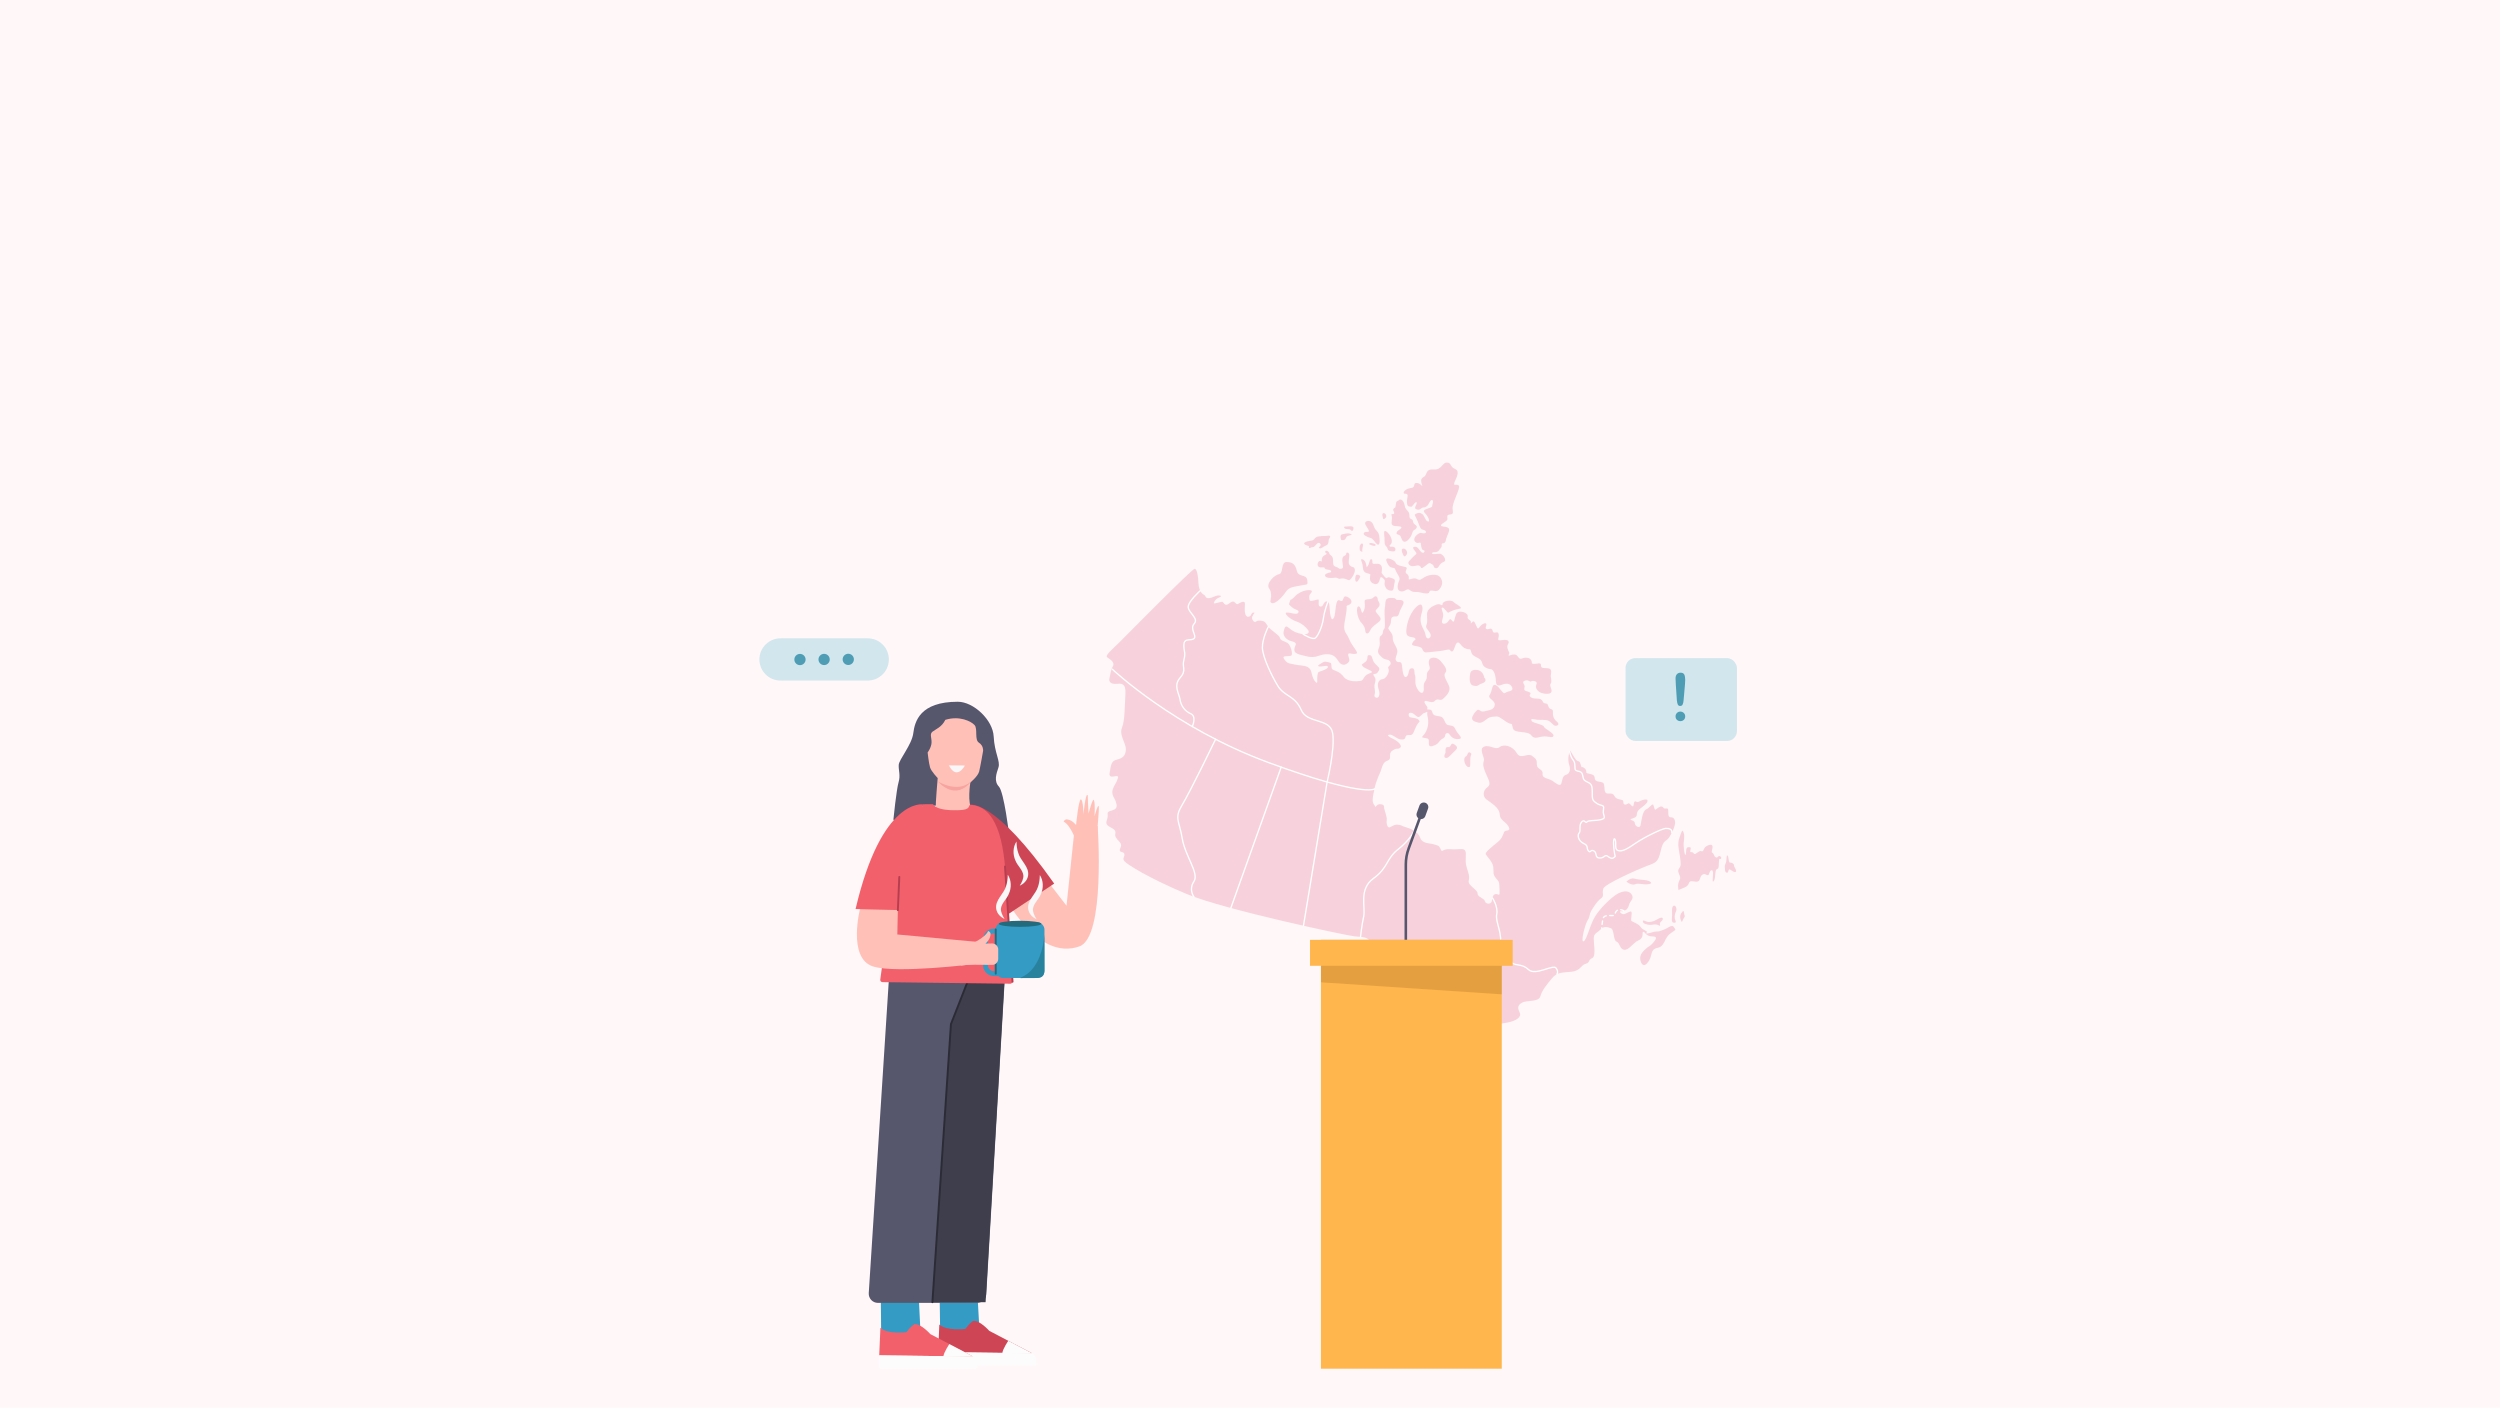 <?xml version="1.0" encoding="UTF-8"?>
<svg xmlns="http://www.w3.org/2000/svg" viewBox="0 0 1922.05 1082.35">
  <g isolation="isolate">
    <g id="Layer_1">
      <rect width="1922.05" height="1082.35" fill="#fff7f8"/>
      <g>
        <g>
          <g>
            <path d="M1135.04,791.03c.13-1.41,1.99-4.2,4.42-7.29,2.43-3.09,1.77-15.91-1.1-20.55-2.87-4.64-8.18-9.28-8.62-10.83-.44-1.55-.22-3.09-3.54-4.42-3.31-1.33-1.33-3.98-3.76-4.42,0,0-7.24-4.53-12.37-7.84-5.14-3.31-13.59-6.46-16.41-6.3-2.82.17-5.97,2.65-10.44,1.99-4.47-.66-6.79-2.83-12.43-1.99-5.63.83-5.97-1.98-10.27-2.65-4.31-.66-4.64.66-7.13-2.98-2.49-3.65-5.63-3.2-12.04-3.87-6.41-.66-100.1-20.55-128.82-32.48-28.72-11.93-46.4-22.98-48.17-25.41-1.77-2.43.66-3.09,0-5.52s-5.08-.22-2.87-4.86c2.21-4.64-5.08-5.74-3.98-10.83,1.1-5.08-8.84-4.2-6.63-9.94,2.21-5.74-1.77-6.19,3.98-7.73,5.74-1.55,3.09-5.52,2.87-7.07-.22-1.55-3.76-5.08-2.21-9.28,1.55-4.2,2.87-4.64,3.98-8.62,1.1-3.98-7.51,2.1-6.41-3.87,1.1-5.97.99-9.17,5.63-10.27,4.64-1.1,6.85-3.2,6.85-8.07s-5.3-10.72-2.98-16.46c2.32-5.74,1.99-16.02,2.65-25.3.66-9.28-3.2-8.73-6.96-8.4-3.76.33-6.08-1.33-5.3-4.31.77-2.98.88-6.08,2.65-9.28,1.77-3.2-2.54-5.41-4.42-6.85-1.88-1.44,3.87-5.97,9.83-11.93,5.97-5.97,55.46-56.12,57.45-56.12s2.87,7.51,2.87,10.61,1.33,7.73,3.76,9.06c2.43,1.33,1.33,3.31,4.64,2.87,3.31-.44,4.64-2.21,7.51-1.99,2.87.22,1.1,1.1-.88,1.99-1.99.88-3.31,3.31-3.09,3.98.22.66,5.97-1.55,6.63-1.1.66.44,1.55,2.65,3.31,2.21s4.25-3.98,6.24-1.66,2.4.75,4.31,0c1.91-.75,3.65-1.41,3.31,2.15-.33,3.56-.25,8.95,2.65,8.78,2.9-.17,1.74-4.06,4.81-3.07,0,0-2.15,2.65-1.99,4.14.17,1.49,1.66,3.73,3.23,2.57s3.48-.66,5.14-.33c1.66.33,1.74,1.08,4.14,4.31,2.4,3.23,8.45,6.3,8.95,8.62s3.73,2.49,5.97,3.98c2.24,1.49,4.31,8.78,2.73,9.61s-5.39.08-5.88,1.08c-.5.99,2.32,4.56,4.47,4.97s5.47,1.24,9.11,1.57c3.65.33,6.96,1.24,7.79,5.14.83,3.89,1.91,6.46,3.56,7.87,1.66,1.41.58-2.32,1.08-5.39.5-3.07.5-2.4,3.81-3.65,3.31-1.24,4.56-2.07,4.14-3.23s-4.56.33-6.55,0c-1.99-.33-.33-1.24,1.57-2.4,1.91-1.16,2.4-1.66,4.89-.99,2.49.66,2.73.33,2.9,2.57.17,2.24-.17,3.07,3.07,4.14,3.23,1.08,4.89,2.73,6.71,5.05,1.82,2.32,6.55,3.31,10.03,2.98,3.48-.33,3.65.08,5.47-3.07,1.82-3.15,6.46-3.07,5.8-4.23-.66-1.16-5.22-2.32-6.88-4.06-1.66-1.74-.58-1.41,2.07-3.65,2.65-2.24.17-5.22,2.98-5.05,2.82.17,1.41,3.48,4.31,6.55,2.9,3.07,4.14,3.23,2.73,5.63-1.41,2.4-1.82,1.99-3.56,2.4-1.74.41,1.41,1.99,1.16,4.81-.25,2.82-1.08,2.49-.75,5.63.33,3.15.66,3.31,0,5.47-.66,2.15,2.4,3.07,3.23,1.41s.83-2.82-.33-6.63c-1.16-3.81.66-6.63,3.31-6.79,2.65-.17,5.47-5.47,4.64-7.54-.83-2.07-.27-1.66,1.02-3.23,1.3-1.57.05-2.9-.78-3.65s-3.4-.33-5.55-2.49c-2.15-2.15-3.73-3.4-2.32-6.79,1.41-3.4.58-4.56.66-7.21.08-2.65.83-1.74,1.91-3.31,1.08-1.57.25-2.9,1.66-4.47,1.41-1.57-.33-12.1.5-16.41.83-4.31-.58-7.37,4.81-7.37s1.91,1.66,5.8,1.57c3.89-.08,4.23,1.41,3.4,3.48-.83,2.07-2.15,3.48-3.15,7.04-.99,3.56-2.98,1.49-4.89,2.49-1.91.99-.6,4.06-2.04,6.38s-1.77,2.07-.36,4.06c1.41,1.99,2.57,3.07,2.49,5.47-.08,2.4.66,3.56,1.91,5.97s2.24,3.89,1.24,6.88c-.99,2.98-1.49,3.81-.17,5.39,1.33,1.57,3.73-.99,4.14,3.31.41,4.31,1.16,10.03,3.4,8.62,2.24-1.41,1.24-5.72,3.31-6.38,2.07-.66,2.9.33,2.9,3.07s.99,1.16.66,6.55c-.33,5.39,4.31,10.85,5.88,8.62,1.57-2.24-.66-5.39,1.74-8.45,2.4-3.07.08-5.72,2.4-8.04,2.32-2.32.08-3.15.33-7.13.25-3.98,6.13-3.89,9.03-.41,2.9,3.48,5.72,6.71,3.65,9.11-2.07,2.4,1.57,6.46,2.98,10.52,1.41,4.06-2.98,7.95-4.97,9.69-1.99,1.74-3.89-1.16-6.13,1.41-2.24,2.57-7.62-1.49-7.87.58-.25,2.07,2.98,3.65,2.15,5.3-.83,1.66,3.07-.66,3.81,2.65.75,3.31,3.15,2.68,6.38,3.45,3.23.77,2.98,5.91,5.72,6.57,2.73.66,4.31-.08,5.88,3.56,1.57,3.65,7.29,7.21,1.41,7.21s-5.55-5.22-8.04-4.56-.25,2.65-3.23,4.14c-2.98,1.49-2.65,3.48-5.8,4.97-3.15,1.49-5.22,1.74-4.97-1.74.25-3.48-.58-3.23-3.89-3.81-3.31-.58.66-.91,2.65-7.04,1.99-6.13-.33-10.03,0-11.93.33-1.91-.91-.33-2.4,0-1.49.33-3.04,3.34-4.64,2.98-1.6-.36-2.98-2.9-5.39-3.23s-2.15,2.65-.91,3.31c1.24.66,5.55.5,6.88,2.24,1.33,1.74.33.66-1.74,4.39s-2.24,7.37-5.05,7.21c-2.82-.17-3.15.33-3.48,1.66-.33,1.33-1.24,2.07-3.98,1.66s-5.97-4.06-8.45-3.65.5,2.15,3.4,3.48c2.9,1.33,7.13,5.05,4.89,6.63-2.24,1.57-1.99-.5-5.88,2.15-3.89,2.65.33,6.3-3.81,7.71-4.14,1.41-4.06,5.88-5.8,9.53-1.74,3.65-3.89,9.78-4.23,12.26-.33,2.49-1.08,4.23-1.33,7.95-.25,3.73,1.91,4.64,1.91,5.72s1.08-2.07,3.65-1.99c2.57.08,3.23.91,3.23,2.65s2.49,7.13,1.99,9.86c-.5,2.73.83,5.39,1.91,5.39s3.23-2.32,6.38-2.15c3.15.17,2.98.99,6.21,1.91s9.53,3.15,11.19,8.04c1.66,4.89,7.29,4.14,10.36,5.14,3.07.99,4.14.66,5.47,3.81,1.33,3.15.99-.66,7.79,0,6.79.66,11.43-2.07,11.52,3.31.08,5.39-.58,6.63.75,10.94,1.33,4.31,2.32,6.38,1.49,10.03s6.88,6.79,6.79,9.69c-.08,2.9,5.22,3.65,5.63,5.97.41,2.32,4.72,2.57,5.22.25.5-2.32.66-5.55,3.15-5.72,2.49-.17,3.15,2.73,2.9-3.56-.25-6.3-.25-5.63-2.82-8.7-2.57-3.07-1.57-4.64-1.99-8.53-.41-3.89-4.97-8.2-5.8-9.78-.83-1.57,5.14-6.05,9.53-9.69s3.81-8.04,5.72-8.37,4.31-.33,1.82-3.98c-2.49-3.65-6.13-4.14-6.38-8.95-.25-4.81-6.55-8.53-9.94-11.02-3.4-2.49-2.9-6.88.17-9.28,3.07-2.4,2.24-3.98-.66-10.44-2.9-6.46-2.24-8.29-1.66-10.52.58-2.24-4.31-9.11.33-10.61,4.64-1.49,8.45,2.98,11.77.41,3.31-2.57,10.03-.83,13.09,4.56,3.07,5.39,8.2-.41,11.85,2.24,3.65,2.65,3.56,3.15,3.65,6.79.08,3.65,4.89,3.23,4.39,6.96-.5,3.73,4.97,3.48,7.71,5.47,2.73,1.99,5.8,4.56,6.71,1.99.91-2.57.66-5.88,3.65-6.71,2.98-.83,3.65-4.23,2.32-7.95-1.33-3.73-.02-10.11.65-10.52.67-.41,4.13,7.88,6.3,8,2.17.11,1.82,4.67,2.96,4.56s3.53,1.6,3.31,3.76c-.23,2.17,6.27.34,6.5,4.67.23,4.33,6.5,1.48,7.18,5.02.68,3.53-.11,4.56,1.25,6.27,1.37,1.71,5.13-1.03,6.84,2.62,1.71,3.65,6.84,1.6,6.72,4.45-.11,2.85,2.39,2.17,3.76,1.14,1.37-1.03,3.76,5.02,4.22.68.46-4.33,2.17-.91,3.76-1.94,1.6-1.03,7.29-3.19,6.84-.46-.46,2.74-6.04,5.24-7.52,7.75-1.48,2.51.68,4.1-3.88,5.47-4.56,1.37,1.6,1.03,1.6,3.53s3.88,4.56,4.45,1.82c.57-2.74,1.37-11.06,4.33-12.31,2.96-1.25,4.9-5.47,5.7-2.85.8,2.62.8,3.76,2.05,2.74,1.25-1.03,3.99-3.31,5.36-1.25s3.99-1.14,3.88,2.74c-.11,3.88.34,4.79,2.51,4.79s3.08,2.96,2.62,5.24c-.46,2.28-1.6,5.7-4.22,9.8-2.62,4.1-4.67,1.6-6.72,10.71-2.05,9.12-3.88,9-10.71,11.63-6.84,2.62-32.14,13.79-33.4,17.33-1.25,3.53.91,5.93-1.71,7.52s-7.64,8.89-8.43,11.51c-.8,2.62-.57,3.31-2.17,5.81-1.6,2.51-5.47,16.87-2.85,15.73,2.62-1.14,4.79-13.11,9.35-19.95,4.56-6.84,12.2-13.79,16.07-16.19,3.88-2.39,9-3.53,11.4,0,2.39,3.53-1.25,5.13-1.94,8.21-.68,3.08-3.08,5.02-5.7,4.79-2.62-.23-.57,2.05,1.25,2.28,1.82.23,5.47-2.96,6.27-1.82.8,1.14-.68,6.15,0,6.95.68.8,5.7,2.28,7.18,4.79,1.48,2.51,5.93,3.08,4.56,4.22-1.37,1.14,1.03.68,2.51.34,1.48-.34,3.08-1.14,5.13-1.14s2.05-.11,5.7-1.48c3.65-1.37,6.15-4.45,7.75-1.71,1.6,2.74,1.71,1.14-3.08,4.9-4.79,3.76-3.88,9.69-9.57,10.83-5.7,1.14-3.99,5.47-6.5,9.69-2.51,4.22-4.9,4.79-6.27,1.37-1.37-3.42-.57-6.16,2.51-9.23,3.08-3.08,4.33-2.85,6.38-5.24,2.05-2.39,4.79-5.36-.23-5.36s-5.59-3.76-6.95-3.53c-1.37.23,1.14,4.33-3.53,6.5-4.67,2.17-7.52,7.86-11.17,7.29s-2.96-5.02-5.81-6.27c-2.85-1.25-1.48-9.35-4.56-10.37-3.08-1.03-5.47-1.48-7.75,1.03-2.28,2.51-4.45,2.62-5.13,5.59s2.17,14.93-1.25,16.41c-3.42,1.48-1.48,3.53-5.13,4.45-3.65.91-3.65,5.13-10.49,6.04s-10.94-.23-15.39,5.13c-4.45,5.36-7.52,9.12-8.89,13.79-1.37,4.67-10.26,2.74-14.13,4.9-3.88,2.17-3.19,4.67-1.71,7.75,1.48,3.08-2.28,6.15-9.46,7.52-7.18,1.37-7.41.68-9.23,3.53-1.82,2.85-2.85,5.59-8.78,5.81-5.93.23-6.3-.08-5.88-4.43Z" fill="#f7d2dc"/>
            <path d="M1267.59,708.84s2.9.17,5.97-1.74c3.07-1.91,5.14-2.15,4.81-.41-.33,1.74-2.57,1.91-2.15,4.06.41,2.15-.63.17-3.21,0-2.59-.17-2.83.66-5.98.17-3.15-.5-4.23-1.82-3.89-2.9.33-1.08,1.91.66,4.47.83Z" fill="#f7d2dc"/>
            <path d="M1288.04,709.33c-.73-.17-3.13,1.08-2.63-3.4.5-4.47-.58-7.46.83-9.2,1.41-1.74,3.56,1.49,2.24,4.14-1.33,2.65-1.11,5.3-.43,6.63.68,1.33,0,1.82,0,1.82Z" fill="#f7d2dc"/>
            <path d="M1292.53,708.01s-1.74-3.23,0-5.88c1.74-2.65,2.15-1.74,2.24,0,.08,1.74,1.08,2.13,0,3.39-1.08,1.25-1.56,4.62-2.24,2.5Z" fill="#f7d2dc"/>
            <path d="M1290.38,684.23c.22-.11-1.08-4.06.83-7.46,1.91-3.4-2.29-5.97-.57-8.62,1.73-2.65,1.83-2.98,1.07-8.78-.76-5.8-2.34-10.27-.6-15.08,1.75-4.81,2.16-7.46,3.32-4.06,1.16,3.4-.25,6.46,0,9.94.25,3.48.75,7.62,1.49,6.96.75-.66-.25-5.72,1.99-5.8,2.24-.08,2.24.17,1.66,2.49-.58,2.32,1.57.41,2.65,2.32,1.08,1.91,3.73-2.65,5.88-1.74,2.15.91.83-2.82,5.05-4.47,4.23-1.66,3.73,1.24,3.07,3.81-.66,2.57.66,1.16,1.41,3.31.75,2.15,2.32,2.9,3.23,1.57.91-1.33,3.15.33,2.32,1.49-.83,1.16-1.49-1.66-1.66,2.98-.17,4.64-.17,4.47-1.74,5.3s-.58,7.71-2.4,9.2c-1.82,1.49.91-8.37-1.24-8.53-2.15-.17-1.74,3.98-3.23,3.81-1.49-.17-2.32-1.82-4.47-.08-2.15,1.74-.41,6.05-6.05,4.89-5.63-1.16-2.24,2.57-7.13,4.56-4.89,1.99-6.05,2.57-4.89,1.99Z" fill="#f7d2dc"/>
            <path d="M1326.18,667.49s-.58-1.66.5-3.65c1.08-1.99.33-6.46,1.41-6.13,1.08.33.66,5.39,1.82,5.39s3.4.91,3.23,2.15c-.17,1.24,2.65,4.23,1.24,5.14-1.41.91-4.47-2.98-5.22-1.74s-.25,2.57-1.74,2.24c-1.49-.33-1.24-3.4-1.24-3.4Z" fill="#f7d2dc"/>
            <path d="M1250.44,677.85s2.9-3.15,5.88-2.4c2.98.75,3.56.71,8.12,1.14,4.56.43,7.13,2.83,2.49,3.25-4.64.41-7.04-1.16-9.86,0-2.82,1.16-6.63-1.99-6.63-1.99Z" fill="#f7d2dc"/>
            <path d="M996.28,495.39s.55-1.55-3.42-2.43c-3.98-.88-6.74-4.42-5.97-7.4.77-2.98,1.1-5.41,4.09-2.76,2.98,2.65,5.86,3.87,9.94,4.64,4.09.77,6.52-.88,4.64-3.2-1.88-2.32-4.68-5.08-9.08-6.52s-9.81-6.3-7.38-6.74c2.43-.44,7.95,2.21,9.06,0,1.1-2.21-2.76-1.99-5.08-4.31-2.32-2.32-2.43-1.1-1.44-4.2.99-3.09-.44.66,4.2-4.2,4.64-4.86,12.59-5.41,12.71-3.76.11,1.66-2.1,1.77-1.99,4.75.11,2.98.55,3.09,3.76,2.32,3.2-.77,3.76-1.44,3.54,1.1-.22,2.54-.11,3.65,1.77,3.65s1.99-4.2,4.53-3.98c2.54.22,1.88,5.52,2.43,9.17.55,3.65,1.55,6.45,3.09,3,1.55-3.45.66-14.94,4.42-12.84,3.76,2.1,1.44-4.64,5.52-2.87,4.09,1.77,4.53,4.97,1.33,6.3s-.33-1.33-2.65,10.16c-2.32,11.49.55,10.05,2.98,16.13,2.43,6.08,8.18,10.72,5.08,11.27-3.09.55-5.86-1.33-5.86.55s1.88,4.2.22,5.97c-1.66,1.77-4.97,3.54-7.73-.88-2.76-4.42-5.08-5.52-9.94-5.3s-7.29,3.42-14.69,1.55c-7.4-1.88-11.38-1.99-8.07-9.17Z" fill="#f7d2dc"/>
            <path d="M1053.84,483.9s-1.66,3.98-3.31,2.98c-1.66-.99.22-3.76-3.76-7.95-3.98-4.2-4.42-13.37-2.1-12.71,2.32.66,1.8,7.95,3.88,3.31,2.09-4.64-.9-8.18,1.86-8.62,2.76-.44,3.76.11,5.74-1.77,1.99-1.88,3.2.44,3.09,1.66-.11,1.22,2.87,3.42.55,6.08-2.32,2.65-2.87,2.43-1.1,4.75,1.77,2.32,4.86,4.2.66,7.07-4.2,2.87-5.52,5.19-5.52,5.19Z" fill="#f7d2dc"/>
            <path d="M976.62,462.36s1.88-6.41-.88-9.94c-2.76-3.54,3.87-10.39,7.51-10.94s1.33-9.39,5.86-9.39,6.74,1.66,7.95,6.85c1.22,5.19,7.18,2.21,7.95,6.85.77,4.64-.11,3.2-4.75,4.31-4.64,1.1-9.06.77-11.82,5.08-2.76,4.31-10.16,11.71-11.82,7.18Z" fill="#f7d2dc"/>
            <path d="M1087.98,492.07s1.44-1.66-2.43-2.21c-3.87-.55-4.97-1.61-4.09-7.49.88-5.88,3.54-12.18,7.73-16.05,4.2-3.87,4.97.44,4.2,3.65-.77,3.2-2.45,7.01.27,12.4,2.72,5.39,1.72,3.73,2.61,6.93.88,3.2,4.97.98,3.31-2.27-1.66-3.25-3.98-4.03-2.87-6.68,1.1-2.65.22-5.08.44-8.62.22-3.54,3.98-5.71,7.29-6.94s4.42,2.08,4.64-.46c.22-2.54,6.85-3.31,8.29-1.66,1.44,1.66,8.4,4.75,4.86,5.3-3.54.55-7.4,2.1-8.51,2.98-1.1.88-3.2-4.2-4.86-3.76-1.66.44,1.44,3.98.55,7.18-.88,3.2-1.66,5.63,1.55,5.08,3.2-.55,3.09-5.41,5.19-2.54,2.1,2.87,1.73-.55,3.31-4.64,1.59-4.09,9.61-1.22,8.95,1.66-.66,2.87,2.65,2.1,2.43,4.64-.22,2.54,1.44-2.76,2.98,0,1.55,2.76,1.99,6.13,3.54,3.78,1.55-2.35,4.64-4,5.3-2.79.66,1.22-1.22,2.87,0,3.98,1.22,1.1,4.31-1.88,4.86,1.33.55,3.2,3.76-.12,4.53,2.15.77,2.27-.66,4.15,0,5.03.66.88,6.52-1.22,7.62.88,1.1,2.1-1.66,2.32-.55,5.86,1.1,3.54,1.75,2.43.82,4.64-.93,2.21,4.37-2.43,6.8,1.1,2.43,3.54,2.76,1.22,6.19,1.1s4.75,1.99,4.75,3.65,2.1,1.1,5.3.77c3.2-.33.44,2.87,3.09,3.42,2.65.55,6.74-.66,6.52,3.2-.22,3.87-.65.77,0,5.63.65,4.86-1.98,1.99,0,7.29,1.98,5.3-5.75,3.87-7.96,2.98-2.21-.88-4.75-3.65-3.42-6.3,1.33-2.65-2.87-3.31-3.98-2.43-1.1.88-2.21-1.77-5.08-.44-2.87,1.33.77,2.54-.11,5.41-.88,2.87,2.1,2.32,4.09,3.54,1.99,1.22-1.88,2.1,1.1,3.87,2.98,1.77,7.4-.33,8.73,2.87,1.33,3.2,3.54.22,4.42,3.76.88,3.54,3.76,1.22,3.54,4.42-.22,3.2.77,5.63,2.54,7.07,1.77,1.44,2.65,3.09,0,3.65-2.65.55-3.65-4.09-8.06-4.42-4.42-.33-4.97.24-8.29-.49-3.31-.73-3.09.05-2.43,1.37.66,1.33,8.84,2.54,9.28,4.2.44,1.66,7.84,4.86,7.4,6.96-.44,2.1-2.87.55-7.07.55s-7.29,2.87-10.05-.88c-2.76-3.76-12.71-1.1-14.03-5.19-1.33-4.09.22-2.98-2.65-3.87-2.87-.88-7.51-5.58-9.83-5.39-2.32.19-5.19-.12-7.95,2.25-2.76,2.37-4.75,3.03-6.63,2.37-1.88-.66-6.96-1.1-2.76-6.96,4.2-5.86,3.65-.55,7.51-1.55,3.87-.99,7.73-.99,8.29-4.86.55-3.87-5.97-4.97-3.87-7.84,2.1-2.87,1.44-8.84,4.64-7.51s5.41,7.51,7.29,5.97c1.88-1.55,6.63-.88,5.3-4.2-1.33-3.31-4.53-3.09-6.74-2.43-2.21.66-5.63,2.76-5.74-2.43-.11-5.19-1.99-9-3.76-9.14-1.77-.14-5.68-1.03-6.65-4.34-.97-3.31-2.07-3.54-5.39-5.3-3.31-1.77-2.87-3.2-3.54-4.86-.66-1.66-1.22,0-4.53-1.66-3.31-1.66-3.98-5.19-5.86-4.2-1.88.99-2.21,6.85-4.09,6.74s-.33-2.21-4.31-1.22c-3.98.99-9.28,1.22-13.15,1.77-3.87.55-4.31-.11-5.41-2.65-1.1-2.54-8.62-1.55-7.73-3.87.88-2.32,2.32-2.87,2.32-2.87Z" fill="#f7d2dc"/>
            <path d="M1130.29,518.15s0-3.76,5.3-3.09c5.3.66,5.52,6.52,5.63,6.19s2.71,2.65-1.57,4.09c-4.28,1.44-2.74,2.65-6.94,1.77-4.2-.88-2.43-8.95-2.43-8.95Z" fill="#f7d2dc"/>
            <path d="M1091.74,423.36c-.69-.92-2.1-3.65-4.64-2.87-2.54.77,3.15,4.53,1.57,5.63-1.57,1.1-3.78,3.76-5.33,5.3s.22,3.87,2.76,3.87,4.09-1.33,5.63,0c1.55,1.33.22,2.65,3.76,0,3.54-2.65,3.09-2.98,5.41-1.55,2.32,1.44.55,2.51,2.98,3.08,2.43.57,2.43-3.74,5.86-4.73,3.42-.99-.55-6.41-2.76-6.41s-6.3.99-5.97-.44c.33-1.44,3.65.33,5.41-2.21,1.77-2.54,2.21-2.32,1.99-4.31s2.54.33,3.2-3.42c.66-3.76,3.87-7.84,1.88-9.39s-5.97-.66-5.63-2.1c.33-1.44,4.97-2.98,4.97-4.75s-.7-2.98,1.31-3.42c2.01-.44,3.45.44,2.67-4.2-.77-4.64,6.52-16.46,4.75-18.12s-3.98.66-3.54-1.77c.44-2.43,5.3-8.95.77-10.94-4.53-1.99-2.54-4.75-6.3-4.97-3.76-.22-3.95,5.86-10.2,5.3-6.26-.55-5.04,3.65-7.03,5.3,0,0-2.65,1.22-2.65,3.2s.99,4.31.99,4.31c0,0-2.6-2.76-4.94-2.43-2.35.33-.14,3.42-3.78,3.87-3.65.44-5.63,2.32-5.74,3.76-.11,1.44,3.87-.66,2.98,3.09-.88,3.76-.44,7.29,1.1,7.29s1.66,1.1,3.2-.99c1.55-2.1,2.65-2.98,2.76-1.66.11,1.33-2.38,3.98-.52,4.75,1.85.77,2.4.66,4.17-.66,1.77-1.33,1.44,0,3.42-1.1,1.99-1.1,1.77-2.1,3.31-4.31,1.55-2.21,2.76-.33,1.88,1.99-.88,2.32.88,2.1-3.2,3.42-4.09,1.33-4.42,1.99-2.1,4.42,2.32,2.43,3.54,6.63,1.44,5.63-2.1-.99-2.43-4.53-4.09-5.63-1.66-1.1-2.93-1.22-4.83-.22-1.91.99-.47,1.33,1.3,5.86,1.77,4.53,2.1,6.08,4.31,6.52,2.21.44,2.87,2.32.88,2.65-1.99.33-2.54-1.33-5.41.88-2.87,2.21-3.15,4.97-1.08,6.19,2.07,1.22,3.51-1.1,3.73,1.1.22,2.21.66,4.97,2.21,4.86s.11,4.31-2.87.33Z" fill="#f7d2dc"/>
            <path d="M1077.43,405.73s.5-1.08-2.82-1.16c-3.31-.08-4.72-.5-4.72-2.73s.66-3.56,0-5.59c-.66-2.03,1.82-.21,1.99-1.62.17-1.41-1.41-2.15-.41-3.56.99-1.41,1.24.5,1.66-3.07.41-3.56.66-1.91,2.32-3.48s3.89.66,4.47,3.98c.58,3.31,1.66,3.15,2.98,5.14,1.33,1.99-.08,4.47,1.82,5.3,1.91.83,1.16.75,1.82,2.73.66,1.99,3.4,2.07,2.57,4.06s-2.49.83-3.4,4.23c-.91,3.4-4.45,7.46-6.58,6.38-2.12-1.08-1.46-4.81-4.11-5.3-2.65-.5-.75-2.98.58-3.65,1.33-.66,1.82-1.66,1.82-1.66Z" fill="#f7d2dc"/>
            <path d="M1067.07,429.35c.78-.08,5.05,1.08,6.13,3.65,1.08,2.57,8.78,2.36,8.37,3.87-.41,1.51-1.71,3.17.02,4.33s1.56,2.49,1.48,3.89c-.08,1.41,3.62-1.49,6.2,0,2.58,1.49,2.91.41,5.98-1.41,3.07-1.82,9.78-3.07,12.18.33,2.4,3.4,1.24,6.38-.66,8.87-1.91,2.49-3.84,1.24-6.27,1.16-2.43-.08-.44,2.32-3.92,2.24-3.48-.08-4.53-1.33-8.64-1.16-4.12.17-4.12-3.4-7.1-1.45-2.98,1.95-6.71,1.37-6.3-3.11.41-4.47,2.65-4.5.75-7.76s-2.49-4.39-2.82-5.52c-.33-1.13-3.48-.14-4.97-2.79-1.49-2.65-2.9-4.89-.41-5.14Z" fill="#f7d2dc"/>
            <path d="M1066.33,444.35c.29-.18.6-1.08,3.45,0,2.85,1.08,3.01,1.33,2.27,4.23s-.22,5.55-2.27,5.55-4.11-.91-5.03-3.73c-.91-2.82.83-3.31-.75-5.14-1.57-1.82-2.57-1.99-2.98-.58-.41,1.41-.99,5.28-4.39,4.25-3.4-1.02-3.56-3.34-3.31-5.58.25-2.24.75-1.82-1.99-2.57s-3.31-1.91-3.65-5.47c-.33-3.56-2.65-6.05,0-5.22,2.65.83,2.98,5.88,2.98,5.88,0,0,1.24-.25,2.15-3.89.91-3.65,2.32-1.91,2.32-.75s-.5,2.49,2.15,2.15c2.65-.33,5.22.19,5.22,3.78s-1.08,2.47.83,4.73c1.91,2.26,2.42,2.69,2.98,2.34Z" fill="#f7d2dc"/>
            <path d="M1068.68,418.99s2.15-1.16,1.1-4.72c-1.05-3.56-4.36-6.63-5.27-5.97-.91.66.08,4.41,0,8.21-.08,3.8,2.15,3.47,2.24,5.29.08,1.82,2.73,2.15,4.64,2.15s1.99-2.98,0-3.48c-1.99-.5-2.49.33-2.9-.41-.41-.75.2-1.08.2-1.08Z" fill="#f7d2dc"/>
            <path d="M1052.41,408.21c-.04-.73-.41-1.15-2.4-4.47-1.99-3.31,2.82-4.23,4.64-2.15,1.82,2.07,1.33,3.81,3.23,5.88,1.91,2.07,2.32,2.65,2.73,6.3s-.25,5.88-1.91,4.64c-1.66-1.24-2.9-4.39-5.14-4.89-2.24-.5-6.21-2.33-4.89-3.9,1.33-1.57,3.81.16,3.73-1.41Z" fill="#f7d2dc"/>
            <path d="M1040.02,435.95c-1.71-.35-3.05-1.67-3.09-3.41,0-.15,0-.3-.01-.45-.08-2.65,1.41-6.3-.58-7.13s-.58,1.51-2.57,2.29c-1.99.78-2.07,3.01-1.49,6.33.58,3.31.17,3.51-1.57,3.7-1.74.19-1.16-.88-3.98-1.63-2.82-.75-1.33-4.72-2.15-6.88s-2.15-1.74-2.57-3.31-2.4-2.82-3.15-1.49c-.75,1.33,2.73,1.24,0,2.65-2.73,1.41-2.73,3.07-2.65,4.56s-1.41-1.08-2.65.91-.41,4.14,1.91,4.14,2.73-.21,2.98.64c.25.85,1.57,1.01,3.4,1.26,1.82.25,1.91,1.74.99,1.91-.91.17-4.97,1.08-4.06,2.77.91,1.7,3.94,1.7,6.4,1.45,2.46-.25,1.96-.25,3.7.5,1.74.75,1.16-.33,3.98,0,2.82.33,3.73,1.82,4.89,1.08s4.14-5.05,3.89-7.79c-.12-1.37-.75-1.93-1.62-2.1Z" fill="#f7d2dc"/>
            <path d="M1009.15,420.65c-.88-.07-3.07,1.57-2.82,0,.25-1.57-.41-.47-2.9-1.89-2.49-1.42,1.16-2.67,4.56-3.08s1.91-2.73,6.05-3.31c4.14-.58,3.65,0,6.05-.41,2.4-.41,3.31,0,1.99,1.82-1.33,1.82.25,4.47-2.65,5.63-2.9,1.16-3.31,2.61-5.05,2.09-1.74-.52,2.49-1.92.41-3.75-2.07-1.82-3.48,3.07-5.63,2.9Z" fill="#f7d2dc"/>
            <path d="M1031.19,415.1c-.66-1.16-1.16-4.06.75-4.31,1.91-.25,3.73-1.16,5.97-.5,2.24.66,1.24.95-.83,1.51s-1.66.81-2.65,2.47c-.99,1.66-3.23.83-3.23.83Z" fill="#f7d2dc"/>
            <path d="M1034.89,404.82c.78.1,5.42-.91,5.67.83.25,1.74-.83,3.23-1.74,2.15-.91-1.08-1.66-.99-3.56-1.08s-2.97-2.24-.36-1.91Z" fill="#f7d2dc"/>
            <path d="M1045.53,419.49c.08-.5,1.49-2.4,1.99-1.49.5.91.66.41,0,3.31-.66,2.9.8,3.31-1.09,2.65-1.89-.66-.9-4.47-.9-4.47Z" fill="#f7d2dc"/>
            <path d="M1042.13,443.52c.1-.44.08-2.28,2.24-1.51,2.15.77,1.49,1.51,0,4.04-1.49,2.53-2.98.79-2.24-2.53Z" fill="#f7d2dc"/>
            <path d="M1079.14,427.25s-2.79-4.85-.63-5.44c2.15-.58,3.89,2.57,3.15,4.14-.75,1.57-1.97,2.37-2.52,1.29Z" fill="#f7d2dc"/>
            <path d="M1063.26,398.28c-.11-.66-1.24-3.81.5-3.81s2.82,2.65,1.41,3.81c-1.41,1.16-1.71,1.18-1.91,0Z" fill="#f7d2dc"/>
            <path d="M1057.21,418.25s-3.56-1.4-4.31-.49c-.75.91.35.82,1.67,1.49,1.31.66,4.13.75,2.64-.99Z" fill="#f7d2dc"/>
            <path d="M1111.4,578.58s-.77-4.75,1.88-4.2,1.66-4.31,4.97-1.99c3.31,2.32,1.99,3.31-.99,6.19-2.98,2.87-3.97,4.53-5.96,4.09-1.99-.44.1-4.09.1-4.09Z" fill="#f7d2dc"/>
            <path d="M1127.53,581.23c.41-.16.99-3.98,2.87-2.54,1.88,1.44.11.44,0,5.08-.11,4.64.44,6.41-1.66,5.97-2.1-.44-4.92-7.06-1.22-8.51Z" fill="#f7d2dc"/>
          </g>
          <g>
            <path d="M1206.71,577.64s.69,4.11,2.57,6.44c1.88,2.34,1.33,4,1.66,6.98.33,2.98,4.86.55,5.74,4.64.88,4.09.55,3.98,4.97,6.19,4.42,2.21,1.22,10.05,3.31,13.48,0,0,2.1,2.54,5.08,3.42,2.98.88,3.2.66,2.65,4.53-.55,3.87,2.87,5.52-1.55,6.74-4.42,1.22-9.89.33-11.08,1.88-1.19,1.55-1.74-2.54-4.06,0-2.32,2.54-.44,6.96-1.88,8.4-1.44,1.44-.99,6.08,3.31,8.06,4.31,1.99,1.88,3.65,3.76,5.74,1.88,2.1,1.33-1.22,4.09,0,2.76,1.22.66,5.41,4.42,5.52,3.76.11,4.09-2.76,5.97-1.55,1.88,1.22,3.54,2.65,5.19,1.1,1.66-1.55.77.77,0-5.97-.77-6.74-.11-9.94.94-7.62,1.05,2.32-.83,7.29,2.15,8.29,2.98.99,6.74-.88,13.37-5.52,6.63-4.64,20.55-11.38,23.31-11.49,2.76-.11,5.09.73,4.7,3.29" fill="none" stroke="#fff" stroke-linecap="round" stroke-linejoin="round" stroke-width="1.02"/>
            <path d="M1248.51,700.33s-1.88-1.55-4.42-.77c-2.54.77-2.1,4.09-3.76,4.31-1.66.22-7.07-.88-7.84,2.21-.77,3.09-1.07,7.63-1.07,7.63" fill="none" stroke="#fff" stroke-dasharray="2.67" stroke-linecap="round" stroke-linejoin="round" stroke-width="1.01"/>
            <path d="M1147.42,690.34s4.42,6.67,3.31,12.47c-1.1,5.81,3.31,11.77,3.09,21.94-.22,10.16,5.3,12.82,8.62,15.47,3.31,2.65,7.73.44,12.82,5.3,5.08,4.86,18.78-4.2,20.99-1.33,2.21,2.87.79,4.71.79,4.71" fill="none" stroke="#fff" stroke-linecap="round" stroke-linejoin="round" stroke-width="1.02"/>
            <path d="M1087.24,638.7s-2.8,6.72-12.3,14.24c-9.5,7.51-7.51,14.08-19,22.4-11.49,8.32-5.97,22.11-7.51,29.25-1.55,7.13-2.43,15.72-2.43,15.72" fill="none" stroke="#fff" stroke-linecap="round" stroke-linejoin="round" stroke-width="1.02"/>
            <path d="M855.2,514.53s47.19,44.82,119.88,71.67c72.69,26.85,81.64,20.38,81.64,20.38" fill="none" stroke="#fff" stroke-linecap="round" stroke-linejoin="round" stroke-width="1.02"/>
            <path d="M917.9,689.46s-4.25-5.42,0-11.75c4.25-6.33-6.68-19.25-9-33.17-2.32-13.92-6.3-15.4,0-25.76,6.3-10.36,25.66-50.41,25.66-50.41" fill="none" stroke="#fff" stroke-linecap="round" stroke-linejoin="round" stroke-width="1.02"/>
            <line x1="985" y1="589.8" x2="946.3" y2="698.08" fill="none" stroke="#fff" stroke-linecap="round" stroke-linejoin="round" stroke-width="1.02"/>
            <path d="M922.79,454.12s-9.59,8.45-9.26,12.76c.33,4.31,8.26,8.62,4.62,12.59-3.63,3.98,1.97,8.95,0,11.27-1.97,2.32-7.61-.66-7.94,4.64-.33,5.3,1.66,5.97,0,11.93-1.66,5.97,2.32,7.84-2.98,13.87-5.3,6.02-.66,11.99,0,16.63.66,4.64,3.65,8.95,8.29,10.94,4.64,1.99,1.15,9.87,1.15,9.87" fill="none" stroke="#fff" stroke-linecap="round" stroke-linejoin="round" stroke-width="1.02"/>
            <path d="M975.1,481.8s-4.56,8.95-4.56,15.91,6.96,21.59,11.93,29.69c4.97,8.1,13.26,7.43,17.9,18.37,4.64,10.94,22.21,5.97,24.2,17.9,1.99,11.93-4.25,37.56-4.25,37.56l-18.19,110.51" fill="none" stroke="#fff" stroke-linecap="round" stroke-linejoin="round" stroke-width="1.02"/>
            <path d="M1020.91,462.64s-2.64,6.74-3.47,12.87c-.83,6.13-4.14,13.59-6.3,15.08-2.15,1.49-9.25-3.01-9.25-3.01" fill="none" stroke="#fff" stroke-linecap="round" stroke-linejoin="round" stroke-width="1.02"/>
          </g>
        </g>
        <g>
          <g>
            <path d="M736.39,539.52c12.08,0,26.94,13.97,27.57,26.69.63,12.71,5.29,19.04,3.65,23.87-1.64,4.83-3.59,10.53.35,14.66,3.93,4.14,7.95,37.33,7.95,37.33,0,0-25.98-21.86-36.21-23.37-10.23-1.51-17.78,1.83-26.53.41-8.75-1.42-12.85,12.7-18.14,12.95-5.29.25-8.18-1.89-8.18-1.89,0,0,2.34-23.16,3.98-28.71,1.64-5.55-.13-9.17.13-13.4.25-4.23,10.07-15.43,11.2-24.37,1.13-8.94,5.04-24.17,34.24-24.17Z" fill="#56566d"/>
            <path d="M726.76,553.43c10.95-3.4,19.83,1.13,22.47,3.97,2.64,2.83-.19,11.33,3.4,13.6,3.59,2.27,3.21,6.23,3.21,6.23,0,0-2.08,12.08-3.02,15.86-.94,3.78-6.8,8.5-6.8,8.5,0,0-2.64,16.43,1.51,20.96,2.35,2.56-1.95,7.66-6.12,11.61-3.41,3.22-8.77,3.06-12.02-.31-4.44-4.6-9.88-10.61-9.99-12.62-.19-3.4,1.51-23.04,1.51-23.04,0,0-4.91-5.1-5.85-8.12s-1.89-11.52-1.89-11.52c0,0,2.83-3.78,3.02-7.55.19-3.78-1.7-6.61.76-8.5,2.45-1.89,7.11-3.46,9.82-9.06Z" fill="#ffc0b8"/>
            <path d="M741.84,588.54s-6.15,11.94-12.34-.13" fill="#f9f7f7"/>
            <path d="M720.91,600.66h0s15.7,9.93,26.08-.3c0,0-10.73,16.55-26.08.3Z" fill="#f7a39f"/>
          </g>
          <g>
            <g>
              <polygon points="751.19 1024.59 753.16 953.27 721.97 952.09 722.81 1026.08 751.19 1024.59" fill="#ffc5b3"/>
              <path d="M751.83,1001.36l1.28,22.89-30.3,1.82-.28-24.93c4.74-.08,23.64.11,29.31.21Z" fill="#339bc4"/>
              <g>
                <path d="M721.26,1039.5l72.22.92-32.88-17.21s-7.38-8.3-12.29-7.68c0,0-2.46,1.23-6.15,6.15,0,0-14.44,1.84-19.98-3.38l-.92,21.2Z" fill="#ce4656"/>
                <path d="M775.19,1030.83s-4.19,6.06-4.63,9.58h22.92s-18.29-9.58-18.29-9.58Z" fill="#fcfcfc"/>
                <path d="M721.26,1039.5s-.03,7.35-.03,10.28h75.53s.91-7.15-3.28-9.35l-72.22-.92Z" fill="#fcfcfc"/>
              </g>
            </g>
            <g>
              <polygon points="705.89 1027.11 707.86 955.78 676.67 954.6 677.51 1028.59 705.89 1027.11" fill="#ffc5b3"/>
              <path d="M706.53,1000.71l1.28,25.82-30.3,2.06-.28-28.12c4.74-.08,23.64.13,29.31.24Z" fill="#339bc4"/>
              <g>
                <path d="M675.96,1042.01l72.22.92-32.88-17.21s-7.38-8.3-12.29-7.68c0,0-2.46,1.23-6.15,6.15,0,0-14.44,1.84-19.98-3.38l-.92,21.2Z" fill="#f2606b"/>
                <path d="M729.89,1033.35s-4.19,6.06-4.63,9.58h22.92s-18.29-9.58-18.29-9.58Z" fill="#fcfcfc"/>
                <path d="M675.96,1042.01s-.03,7.35-.03,10.28h75.53s.91-7.15-3.28-9.35l-72.22-.92Z" fill="#fcfcfc"/>
              </g>
            </g>
            <path d="M772.46,753.25l-14.19,241.77c-.22,3.74-3.32,6.66-7.06,6.66h-76.23c-4.09,0-7.32-3.45-7.06-7.53l15.63-243.57c.24-3.79,3.44-6.71,7.23-6.62l74.79,1.8c4,.1,7.13,3.49,6.89,7.49Z" fill="#56566d"/>
          </g>
          <polygon points="757.74 1001.14 716.86 1001.14 731.11 787.39 745.43 750.05 772.55 748.7 757.74 1001.14" fill="#3e3e4c"/>
          <polyline points="716.86 1001.14 731.11 787.39 747.42 745.79" fill="none" stroke="#2b2b35" stroke-linecap="round" stroke-miterlimit="10" stroke-width="1.5"/>
          <g>
            <path d="M764.68,645.87c4,11.11,7.64,25.02,8.89,39.93,2.53,30.02,5.63,62.68,4.87,68.96-.11.87-.84,1.53-1.72,1.55l-98.17-1.22c-1.04.02-1.88-.86-1.8-1.9l14.42-104.38c24.53-2.01,49.08-4.1,73.51-2.95Z" fill="#f2606b"/>
            <g>
              <g>
                <path d="M829.91,727.58c-32.95,11.81-58.01-39.38-58.01-39.38l23.93-23.21,24.13,31.37,6.29-59.97,17.65-1.35s6.17,85.31-13.99,92.54Z" fill="#ffc0b8"/>
                <path d="M842.93,654.35c-5.07-.02-10.14-.1-15.21-.21,0-.8,0-1.55-.05-2.23l-.53-5.94s-4.21-11.8-9.36-14.26c.23-.8,1.27-1.9,2.39-1.78,4.4.47,7.12,4.4,7.12,4.4,0,0,2.04-20.59,3.81-19.75,1.76.84,1.87,11.66,1.87,11.66,0,0,1.61-16.41,3.06-15.03.56.53,0,0,.88,14.32,0,0,3.21-12.58,4.11-10.33,1.14,2.82.45,12.44.45,12.44,0,0,2.6-9.7,3.24-7.84.64,1.87-2,28.07-2,28.07,0,0-.06,2.74.21,6.47Z" fill="#ffc0b8"/>
              </g>
              <path d="M745.68,618.75s18.36-5.38,64.81,60.58l-35.45,23.54-29.36-84.12Z" fill="#ce4656"/>
            </g>
            <path d="M699.18,653.82s9.66-35.21,10.49-35.46c0,0,3.36-.17,7.66-.09,1.34,2.22,5.17,4.41,15.01,4.64,14.01.32,11.78-2.33,13.33-4.16,19.67.77,27,25.94,27.92,64.07l2.23,22.67-85.53-5.76,8.89-45.92Z" fill="#f2606b"/>
            <line x1="772.68" y1="666.18" x2="778.45" y2="754.77" fill="none" stroke="#b73e50" stroke-linecap="round" stroke-miterlimit="10" stroke-width="1.5"/>
            <g>
              <g>
                <g>
                  <path d="M768.46,746.71h-4.27c-2.56,0-4.65-2.09-4.65-4.65v-19.76c0-2.56,2.09-4.65,4.65-4.65h4.27v-3.72h-4.27c-4.61,0-8.37,3.75-8.37,8.37v19.76c0,4.61,3.75,8.37,8.37,8.37h4.27v-3.72Z" fill="#339bc4"/>
                  <rect x="765.53" y="708.95" width="37.46" height="42.97" rx="5.58" ry="5.58" fill="#339bc4"/>
                  <ellipse cx="784.23" cy="710.25" rx="16.36" ry="2.35" fill="#236b7c"/>
                  <line x1="765.53" y1="714.53" x2="765.53" y2="748.57" fill="none" stroke="#236b7c" stroke-linecap="round" stroke-miterlimit="10" stroke-width="1.5"/>
                </g>
                <g>
                  <path d="M772.81,672.55c.59,2.06,1.21,5.36.42,9.18-1.67,8.01-8.07,11.04-7.52,17.08.17,1.82,1.02,4.54,4.59,7.71" fill="none"/>
                  <path d="M774.83,672.55c2.78,4.14,2.93,10.05.8,14.63-1.58,4.12-5.56,7-6.08,11.33-.24,2.44,1.09,5.24,2.77,8-3.14-1.42-5.84-4.1-6.42-7.75-.99-6.88,5.85-11.39,7.54-17.35.94-2.67,1.31-5.62,1.38-8.88h0Z" fill="#f9f7f7"/>
                </g>
                <path d="M781.49,646.98c-2.78,4.14-2.93,10.05-.8,14.63,1.58,4.12,5.56,7,6.08,11.33.24,2.44-1.09,5.24-2.77,8,3.14-1.42,5.84-4.1,6.42-7.75.99-6.88-5.85-11.39-7.54-17.35-.94-2.67-1.31-5.62-1.38-8.88h0Z" fill="#f9f7f7"/>
                <g>
                  <path d="M797.43,672.78c.59,2.06,1.21,5.36.42,9.18-1.67,8.01-8.07,11.04-7.52,17.08.17,1.82,1.02,4.54,4.59,7.71" fill="none"/>
                  <path d="M799.45,672.78c2.78,4.14,2.93,10.05.8,14.63-1.58,4.12-5.56,7-6.08,11.33-.24,2.44,1.09,5.24,2.77,8-3.14-1.42-5.84-4.1-6.42-7.75-.99-6.88,5.85-11.39,7.54-17.35.94-2.67,1.31-5.62,1.38-8.88h0Z" fill="#f9f7f7"/>
                </g>
                <path d="M797.41,751.92l-12.81.07.39-.55c17.17-6.98,17.93-33.24,17.93-33.24l.07,28.14c-.12,3.83-1.75,5.33-5.58,5.58Z" fill="#28829e"/>
              </g>
              <g>
                <path d="M661.33,698.22s-10.05,38.51,9.91,44.81c18.05,5.7,78.74-1.93,78.74-1.93l1.97-16.89-62.07-5.77.41-19.53s-14.36-2.13-28.96-.7Z" fill="#ffc0b8"/>
                <path d="M762.78,725.37l-5.12.08s3.75-2.97,3.94-7.39c.05-1.12-1.11-2.1-1.93-2.28-2.12,5.3-13.63,10.25-13.63,10.25l-5.89.9c-.67.08-1.43.14-2.22.19.21,5.06.45,10.13.76,15.19,3.7-.5,6.44-.62,6.44-.62,0,0,10.25.03,17.62.13,2.59.04,4.71-2.06,4.71-4.65v-7.16c0-2.58-2.1-4.67-4.68-4.65Z" fill="#ffc0b8"/>
              </g>
              <g>
                <path d="M709.6,618.43s-31.71-5.43-51.81,80.44c0,0,15.23.48,34.61.86l17.2-81.31Z" fill="#f2606b"/>
                <line x1="690.3" y1="699.74" x2="691.4" y2="674.22" fill="none" stroke="#b73e50" stroke-linecap="round" stroke-miterlimit="10" stroke-width="1.5"/>
              </g>
            </g>
          </g>
        </g>
        <g>
          <line x1="1092.52" y1="626.23" x2="1094.62" y2="620.47" fill="none" stroke="#56566d" stroke-linecap="round" stroke-linejoin="round" stroke-width="7"/>
          <path d="M1080.82,722.59v-57.91c0-4.19.73-8.35,2.17-12.29l9.53-26.16" fill="none" stroke="#56566d" stroke-linecap="round" stroke-linejoin="round" stroke-width="2"/>
          <g>
            <rect x="1015.57" y="722.59" width="139.01" height="329.7" fill="#ffb64d"/>
            <polygon points="1015.57 722.59 1154.58 722.59 1154.58 764.49 1015.57 755.23 1015.57 722.59" fill="#a56d23" mix-blend-mode="multiply" opacity=".3"/>
            <rect x="1007.17" y="722.59" width="155.82" height="19.93" fill="#ffb64d"/>
          </g>
        </g>
        <g>
          <rect x="1249.75" y="506.01" width="85.62" height="63.61" rx="7.48" ry="7.48" transform="translate(2585.12 1075.63) rotate(-180)" fill="#d1e6ed"/>
          <path d="M1289.2,538.25l-.79-11.79c-.15-2.3-.22-3.95-.22-4.95,0-1.36.36-2.42,1.07-3.19.71-.76,1.65-1.14,2.82-1.14,1.41,0,2.35.49,2.83,1.46.48.98.71,2.38.71,4.22,0,1.08-.06,2.18-.17,3.3l-1.06,12.13c-.11,1.44-.36,2.55-.74,3.32-.38.77-1,1.16-1.87,1.16s-1.5-.37-1.85-1.12-.59-1.88-.74-3.41ZM1291.94,554.44c-1,0-1.87-.32-2.62-.97-.75-.65-1.12-1.55-1.12-2.72,0-1.02.36-1.88,1.07-2.6.71-.71,1.59-1.07,2.62-1.07s1.91.36,2.64,1.07c.73.71,1.09,1.58,1.09,2.6,0,1.15-.37,2.05-1.11,2.71-.74.66-1.6.98-2.58.98Z" fill="#4e9db5"/>
        </g>
        <g>
          <path d="M667.14,523.21h-67.08c-8.95,0-16.21-7.26-16.21-16.21h0c0-8.96,7.26-16.21,16.21-16.21h67.08c8.96,0,16.21,7.26,16.21,16.21h0c0,8.95-7.26,16.21-16.21,16.21Z" fill="#d1e6ed"/>
          <g>
            <path d="M619.36,507.04c0,2.39-1.92,4.33-4.31,4.34-2.39,0-4.33-1.92-4.34-4.31,0-2.39,1.92-4.33,4.31-4.34s4.33,1.92,4.34,4.31Z" fill="#4e9db5"/>
            <path d="M637.92,506.99c0,2.39-1.92,4.33-4.31,4.34s-4.33-1.92-4.34-4.31c0-2.39,1.92-4.33,4.31-4.34,2.39,0,4.33,1.92,4.34,4.31Z" fill="#4e9db5"/>
            <path d="M656.49,506.93c0,2.39-1.92,4.33-4.31,4.34-2.39,0-4.33-1.92-4.34-4.31,0-2.39,1.92-4.33,4.31-4.34,2.39,0,4.33,1.92,4.34,4.31Z" fill="#4e9db5"/>
          </g>
        </g>
      </g>
    </g>
  </g>
</svg>